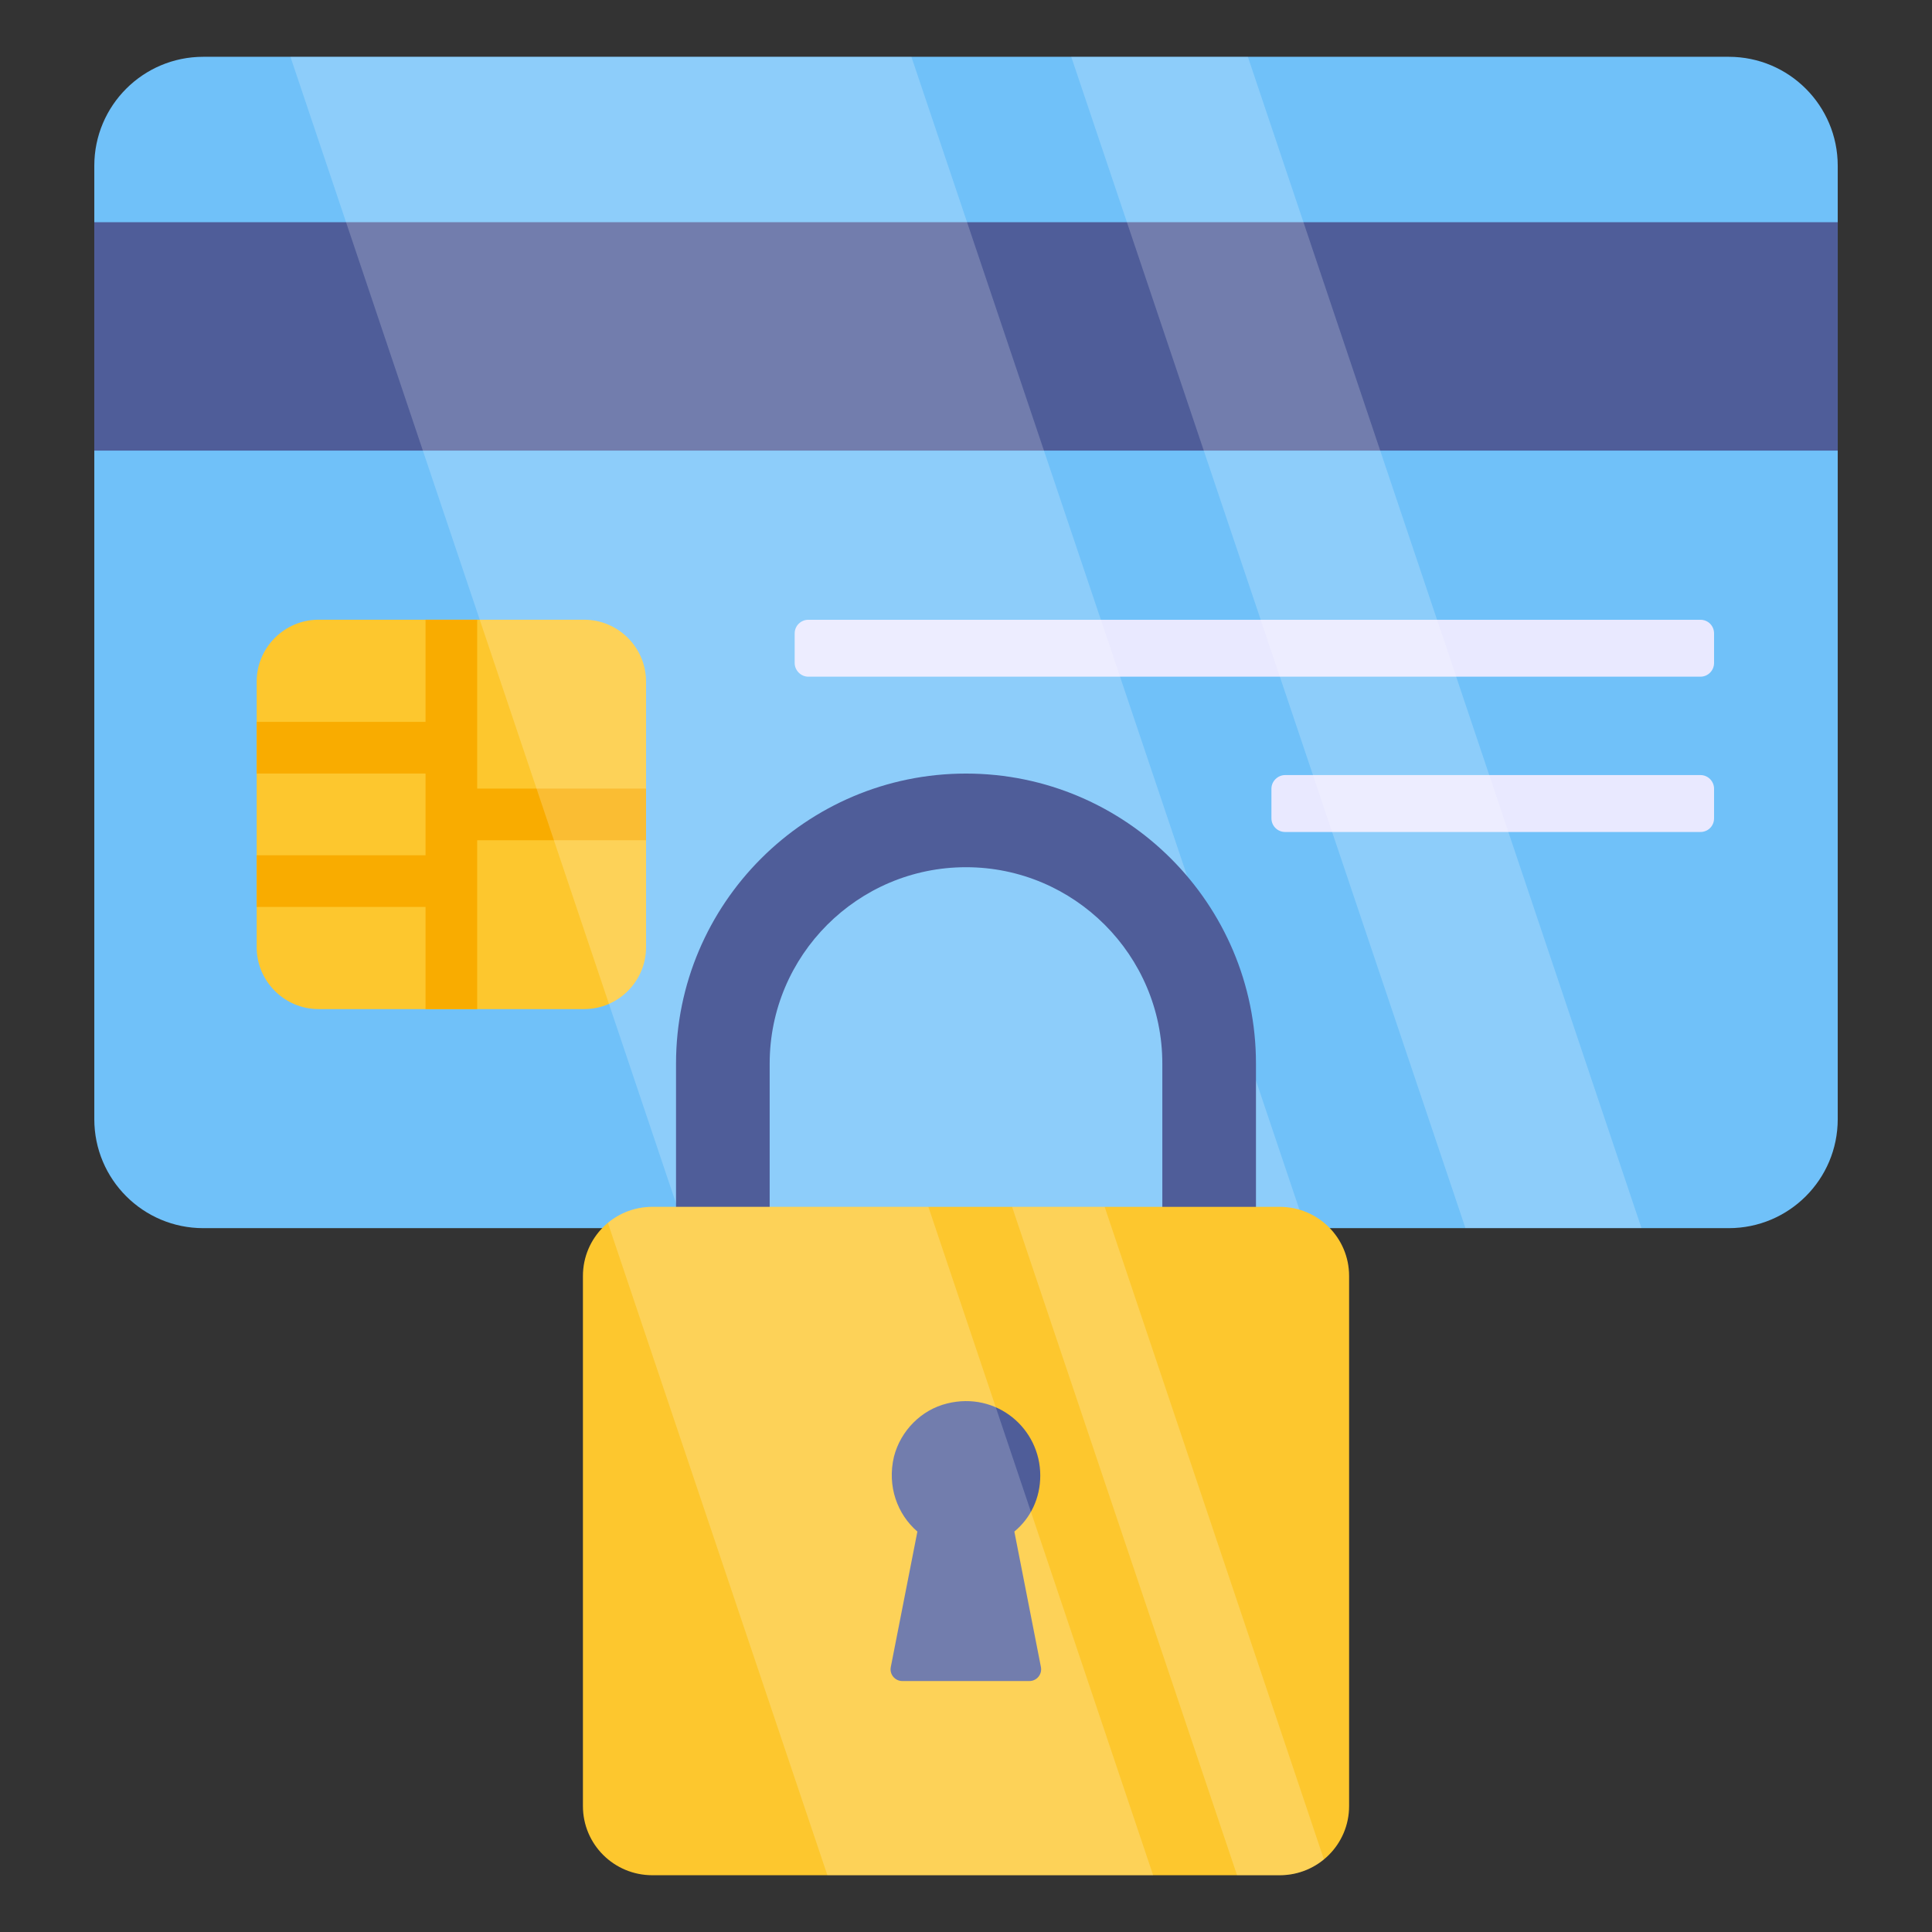 <svg xmlns="http://www.w3.org/2000/svg" width="512" viewBox="0 0 68 68" height="512" id="Layer_1"><rect x="0" y="0" width="68" height="68" fill="#333333" stroke="none"/><g><g><g><g><path fill="#70c1f9" d="m64.682 5.834v33.558c0 2.118-1.717 3.835-3.835 3.835h-53.693c-2.118 0-3.835-1.717-3.835-3.835v-33.558c0-2.118 1.717-3.835 3.835-3.835h53.693c2.118-0 3.835 1.717 3.835 3.835z"></path></g><g><path fill="#4f5d99" d="m3.318 7.821h61.363v8.039h-61.363z"></path></g><g><path fill="#fdc72e" d="m22.739 23.989v9.351c0 1.198-.98 2.177-2.177 2.177h-9.351c-1.198 0-2.177-.98-2.177-2.177v-9.351c0-1.198.98-2.177 2.177-2.177h9.351c1.198 0 2.177.98 2.177 2.177z"></path></g><g><path fill="#f9ac00" d="m14.977 21.812h1.818v13.706h-1.818z"></path></g><g><g><path fill="#f9ac00" d="m9.035 25.408h6.853v1.818h-6.853z"></path></g><g><path fill="#f9ac00" d="m15.886 27.756h6.853v1.818h-6.853z"></path></g><g><path fill="#f9ac00" d="m9.035 30.103h6.853v1.818h-6.853z"></path></g></g><g><g><path fill="#e9e9ff" d="m60.329 22.293v1.045c0 .259-.211.479-.479.479h-31.401c-.259 0-.479-.221-.479-.479v-1.045c0-.269.221-.479.479-.479h31.401c.268 0 .479.211.479.479z"></path></g></g><g><path fill="#e9e9ff" d="m60.329 27.759v1.045c0 .268-.211.479-.479.479h-14.621c-.259 0-.479-.211-.479-.479v-1.045c0-.259.221-.479.479-.479h14.621c.268 0 .479.22.479.479z"></path></g></g></g><g opacity=".2"><g><path fill="#fff" d="m45.953 43.223h-21.867l-13.863-41.221h21.856z"></path></g><g><path fill="#fff" d="m57.774 43.223h-6.196l-13.873-41.221h6.217z"></path></g></g><g><g><g><g><path fill="#4f5d99" d="m44.206 46.639h-20.412v-9.206c0-5.628 4.578-10.206 10.206-10.206s10.206 4.578 10.206 10.206zm-17.117-3.296h13.821v-5.91c0-3.81-3.1-6.91-6.91-6.91s-6.91 3.1-6.91 6.91v5.91z"></path></g></g><g><path fill="#fdc72e" d="m47.484 44.91v18.659c0 1.343-1.09 2.433-2.444 2.433h-22.079c-1.354 0-2.444-1.09-2.444-2.433v-18.659c0-1.343 1.09-2.433 2.444-2.433h22.079c1.354-0 2.444 1.09 2.444 2.433z"></path></g><g><path fill="#4f5d99" d="m36.637 58.674c.049.259-.148.493-.406.493h-4.472c-.259 0-.456-.234-.406-.493l.936-4.768c-.702-.604-1.072-1.589-.825-2.636.234-.912.961-1.651 1.873-1.873 1.737-.431 3.277.875 3.277 2.538 0 .801-.345 1.503-.912 1.971z"></path></g></g><g opacity=".2"><g><path fill="#fff" d="m40.586 66.001h-11.465l-7.725-22.96c.423-.356.965-.564 1.566-.564h9.714z"></path></g><g><path fill="#fff" d="m46.597 65.444c-.423.349-.965.557-1.558.557h-1.499l-7.918-23.524h3.258z"></path></g></g></g></g></svg>